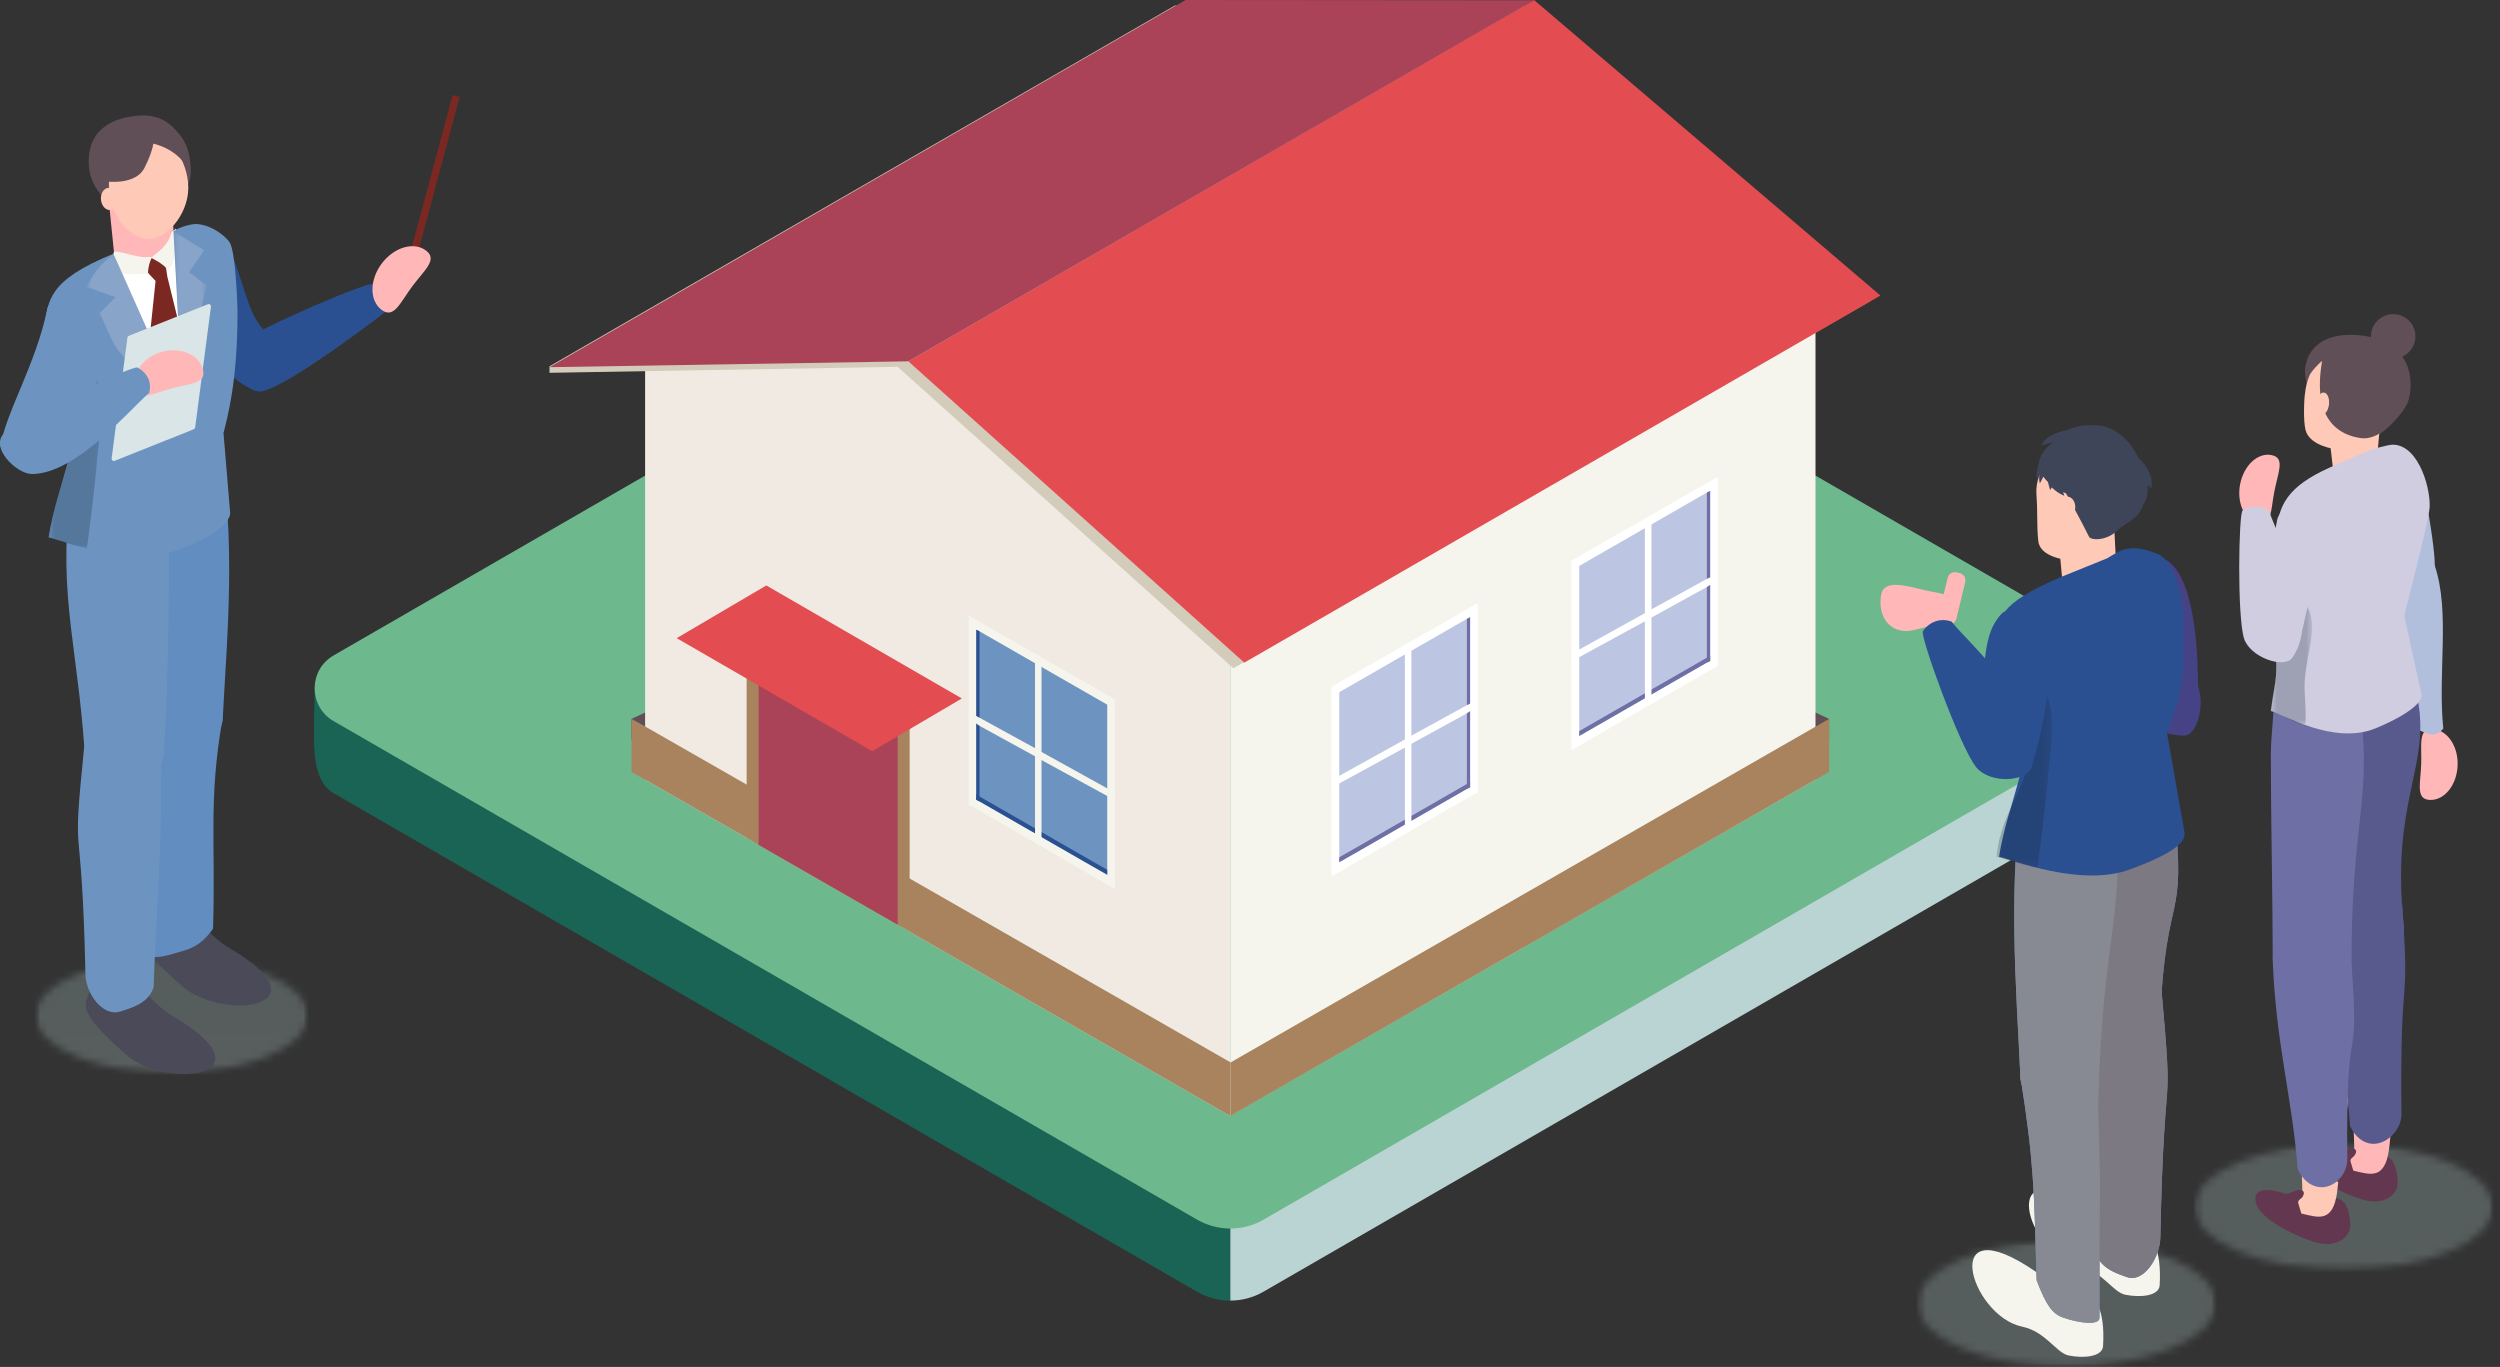 <svg width="342" height="187" viewBox="0 0 342 187" fill="none" xmlns="http://www.w3.org/2000/svg">
<rect x="0" y="0" width="342" height="187" fill="#333333" stroke="none"/>
<g opacity="0.26">
<mask id="mask0_14_5143" style="mask-type:luminance" maskUnits="userSpaceOnUse" x="4" y="131" width="39" height="16">
<path d="M42.12 131.06H4.86V146.8H42.12V131.06Z" fill="white"/>
</mask>
<g mask="url(#mask0_14_5143)">
<mask id="mask1_14_5143" style="mask-type:luminance" maskUnits="userSpaceOnUse" x="4" y="131" width="39" height="16">
<path d="M42.12 138.93C42.12 143.28 33.78 146.8 23.49 146.8C13.2 146.8 4.86 143.28 4.86 138.93C4.86 134.58 13.2 131.06 23.49 131.06C33.78 131.06 42.12 134.58 42.12 138.93Z" fill="white"/>
</mask>
<g mask="url(#mask1_14_5143)">
<path d="M42.121 130.673L4.693 131.072L4.865 147.201L42.292 146.802L42.121 130.673Z" fill="url(#paint0_linear_14_5143)"/>
</g>
</g>
</g>
<path d="M163.76 31.32L43.04 94.15C43.04 100.54 42.18 106.51 45.64 108.51L163.76 176.71C165.16 177.52 166.73 177.93 168.3 177.93V30.11C166.73 30.11 165.16 30.52 163.76 31.33" fill="#1A6455"/>
<path d="M293.57 94.16L172.85 31.32C171.44 30.51 169.88 30.1 168.31 30.1V177.92C169.88 177.92 171.45 177.51 172.85 176.7L290.97 108.5C294.43 106.5 293.57 101.12 293.57 94.15" fill="#BAD4D3"/>
<path d="M290.97 89.66L172.85 21.47C170.04 19.85 166.58 19.85 163.77 21.47L45.64 89.66C42.18 91.66 42.18 96.65 45.64 98.65L163.77 166.85C166.58 168.47 170.04 168.47 172.85 166.85L290.97 98.65C294.43 96.65 294.43 91.66 290.97 89.66Z" fill="#6EB88E"/>
<path d="M89.97 101.19H86.39V98.34L89.29 96.98L89.97 101.19Z" fill="#604F56"/>
<path d="M246.64 101.2H250.22V98.34L247.33 96.99L246.64 101.2Z" fill="#604F56"/>
<path d="M168.28 89.57V152.66L124.44 127.47V127.39L122.8 126.5L103.78 115.58L102.14 114.61L88.25 106.66V43.57L122.8 48.3L168.28 89.57Z" fill="#F1EAE3"/>
<path d="M248.36 43.58V106.65L208.33 129.62V129.65L168.3 152.62V89.55L248.36 43.58Z" fill="#F5F5ED"/>
<path d="M250.22 98.34V105.59L168.31 152.66V145.36L250.22 98.34Z" fill="#A8835E"/>
<path d="M168.28 145.3V152.66L124.44 127.47V127.39L122.8 126.5L103.78 115.58L102.14 114.61L88.25 106.66L86.39 105.62V98.34L88.25 99.38L102.14 107.33L103.78 108.29L122.8 119.22L124.44 120.18L168.28 145.3Z" fill="#A8835E"/>
<path d="M124.44 96.92V127.39L122.8 126.5L103.78 115.58L102.14 114.61V84.22L124.44 96.92Z" fill="#A8835E"/>
<path d="M122.8 97.74V126.5L103.78 115.58V86.89L122.8 97.74Z" fill="#AA4358"/>
<path d="M255.82 41.19L168.73 91.42L122.8 50.18L75.17 51V50.11L160.7 0.77H208.41L255.82 41.19Z" fill="#D3CCBA"/>
<path d="M257.24 40.43L170.22 90.65L124.26 49.43L209.86 0L257.24 40.43Z" fill="#E34D51"/>
<path d="M162.19 0L75.17 50.23L124.25 49.43L209.87 0.04L162.19 0Z" fill="#AA4358"/>
<path d="M152.51 95.66V121.6L149.02 119.59L142.48 115.8L141.59 115.28L133.05 110.37L132.52 110.15V84.22L133.05 84.51L141.59 89.42L142.48 89.94L152.51 95.66Z" fill="#F5F5ED"/>
<path d="M151.47 96.4V119.66L148.35 117.88L134 109.63L133.56 109.41V86.15L134 86.37L151.47 96.4Z" fill="#6D94C1"/>
<path d="M134 86.37V109.63L133.56 109.41V86.15L134 86.37Z" fill="#2B5091"/>
<path d="M151.47 118.99V119.66L148.35 117.88L134 109.63L133.56 109.41V108.66L134 108.96L151.47 118.99Z" fill="#2B5091"/>
<path d="M142.48 89.94V115.8L141.59 115.28V89.42L142.48 89.94Z" fill="#F5F5ED"/>
<path d="M152.51 108.44V109.48L151.47 108.89L142.48 103.98L141.59 103.46L134.01 99.3L133.57 99L132.52 98.48V97.37L133.57 97.96L134.01 98.19L141.59 102.35L142.48 102.87L151.47 107.85L152.51 108.44Z" fill="#F5F5ED"/>
<path d="M182.16 93.95V119.88L185.65 117.88L192.19 114.09L193.08 113.57L201.63 108.66L202.15 108.44V82.51L201.63 82.8L193.08 87.71L192.19 88.23L182.16 93.95Z" fill="white"/>
<path d="M183.21 94.69V117.95L186.33 116.17L200.67 107.92L201.11 107.7V84.44L200.67 84.66L183.21 94.69Z" fill="#BCC6E2"/>
<path d="M200.67 84.66V107.92L201.11 107.7V84.44L200.67 84.66Z" fill="#6E6FA4"/>
<path d="M183.21 117.28V117.95L186.33 116.17L200.67 107.92L201.11 107.7V106.95L200.67 107.25L183.21 117.28Z" fill="#6E6FA4"/>
<path d="M192.19 88.23V114.09L193.08 113.57V87.71L192.19 88.23Z" fill="white"/>
<path d="M182.16 106.73V107.77L183.2 107.18L192.19 102.27L193.08 101.75L200.66 97.59L201.11 97.29L202.15 96.77V95.66L201.11 96.25L200.66 96.48L193.08 100.64L192.19 101.16L183.2 106.14L182.16 106.73Z" fill="white"/>
<path d="M214.99 76.67V102.61L218.48 100.6L225.02 96.81L225.92 96.29L234.46 91.39L234.98 91.17V65.23L234.46 65.53L225.92 70.43L225.02 70.95L214.99 76.67Z" fill="white"/>
<path d="M216.04 77.42V100.67L219.16 98.89L233.5 90.64L233.95 90.42V67.16L233.5 67.38L216.04 77.42Z" fill="#BCC6E2"/>
<path d="M233.5 67.38V90.64L233.95 90.42V67.16L233.5 67.38Z" fill="#6E6FA4"/>
<path d="M216.04 100.01V100.68L219.16 98.89L233.5 90.64L233.95 90.42V89.68L233.5 89.97L216.04 100.01Z" fill="#6E6FA4"/>
<path d="M225.02 70.95V96.81L225.92 96.29V70.43L225.02 70.95Z" fill="white"/>
<path d="M214.99 89.46V90.5L216.03 89.9L225.02 85L225.92 84.48L233.49 80.31L233.94 80.02L234.98 79.5V78.38L233.94 78.98L233.49 79.2L225.92 83.36L225.02 83.88L216.03 88.86L214.99 89.46Z" fill="white"/>
<path d="M131.58 95.55L119.32 102.76L92.57 87.3L104.83 80.09L131.58 95.55Z" fill="#E34D51"/>
<path d="M62.4 13.14L55.44 39.07" stroke="#7A2821" stroke-miterlimit="10"/>
<path d="M32.26 47.22C35.2 44.96 50.96 38.16 51.28 38.86C51.7 39.79 52.32 41.74 52.76 42.65C49.51 45.16 36.69 54.7 35.08 53.45C34.09 53.67 29.74 49.17 32.26 47.22Z" fill="#2B5091"/>
<path d="M58.26 34.26C59.94 35.5 58.06 36.94 56.39 39.18C54.72 41.43 53.9 43.64 52.22 42.4C50.54 41.16 50.53 38.33 52.2 36.08C53.87 33.83 56.58 33.02 58.26 34.26Z" fill="#FFB8B7"/>
<path d="M28.58 101.2C30.64 95.24 31.37 75.42 29.57 73.1C28.81 72.12 20.45 75.89 19.39 75.95C18.36 82.91 20.32 95.42 21.49 101.16C21.82 102.59 27.05 105.61 28.58 101.2Z" fill="#FFB8B7"/>
<path d="M20.25 107.28C22.29 101.31 22.93 81.49 21.12 79.17C20.36 78.19 12.02 81.99 10.96 82.07C9.96 89.04 11.97 101.54 13.16 107.27C13.5 108.7 18.74 111.7 20.25 107.27" fill="#FFC9B7"/>
<path d="M24.84 134.85C18.1 128.91 19.17 128.13 19.9 126.2C22.7 118.81 27.12 127.19 31.11 129.52C45.27 137.79 30.51 139.85 24.83 134.84" fill="#4A4A59"/>
<path d="M29.14 127.05C27.26 129.74 25.48 129.93 24.04 130.38C21.65 131.13 19.28 131.49 19.22 128.8C18.67 104.64 18.94 117.84 19.47 100.22C19.47 100.22 30.8 96.31 30.45 98.3C28.47 109.43 29.53 115.69 29.14 127.05Z" fill="#618DC1"/>
<path d="M30.45 98.67C29.77 100.7 29.79 102.8 26.72 104.21C23.46 105.7 19.43 103.53 19.37 101.15C18.82 79.84 15.26 77.59 17.22 62.64L29.85 59.81C32.42 73.59 31.04 87.16 30.45 98.67Z" fill="#618DC1"/>
<path d="M17.22 144.25C10.48 138.31 11.55 137.53 12.28 135.6C15.08 128.21 19.5 136.59 23.49 138.92C37.65 147.19 22.89 149.25 17.21 144.24" fill="#4A4A59"/>
<path d="M22.42 103.25C21.77 105.28 21.78 107.38 18.83 108.79C15.69 110.28 11.87 108.1 11.75 105.73C10.91 88.76 7.79 82.17 9.67 67.22L22.73 60.97C22.88 62.67 23.14 64.4 23.14 66.19C23.14 77.85 23.14 91.55 22.41 103.25" fill="#6D94C1"/>
<path d="M21.03 134.99C20.38 137.29 17.83 137.93 16.44 138.38C14.14 139.13 11.75 136.01 11.69 133.31C11.16 109.15 9.76 119.73 11.52 102.12C11.52 102.12 22.06 103.2 22.06 105.24C22.06 118.46 21.4 123.63 21.02 134.99" fill="#6D94C1"/>
<path d="M24.62 18.46C23.24 16.75 21.67 15.39 18.11 15.91C11.87 16.82 12.1 21.37 12.15 22.64C12.4 27.87 19.72 31.81 22.79 28.6C23.65 27.7 26.1 26.22 26.1 23.44C26.1 22.41 25.97 20.12 24.62 18.46Z" fill="#604F56"/>
<path d="M24.38 43.14C26.52 46.61 32.18 52.82 35.08 53.44C37.33 52.42 33.79 46.08 36.03 45.05C33.74 42.76 33.28 37.93 31.15 33.57C29.58 30.36 22.25 39.68 24.38 43.14Z" fill="#2B5091"/>
<path d="M32.09 40.43C31.46 43.83 30.02 53.59 29.53 55.6L28.22 63.09C28.22 63.09 30.99 65.84 23.63 69.04C16.17 72.28 10.8 68.29 9.07 67.96C10.22 60.57 11.14 61.52 9.8 54.55L6.6 47.01C6.6 42.57 8.51 39.03 13.21 36.85L14.4 36.3L23.48 32.09C24.38 31.67 25.35 31.46 26.28 31.43C30.59 31.43 32.53 38.08 32.09 40.45" fill="white"/>
<path d="M23.74 31.65L15.69 35.44L14.96 28.27L23.36 25.26L23.74 31.65Z" fill="#FFB8B7"/>
<path d="M25.73 25C26.11 28.93 22.99 32.35 21.02 32.64C18.06 33.07 15.32 29.97 14.94 26.04C14.56 22.11 16.67 18.69 19.65 18.4C22.63 18.11 25.35 21.07 25.73 25Z" fill="#FFC9B7"/>
<path d="M16.1 27.1C16.18 27.93 15.52 28.66 15.1 28.72C14.47 28.81 13.89 28.15 13.81 27.32C13.73 26.49 14.18 25.76 14.81 25.7C15.44 25.64 16.02 26.27 16.1 27.1Z" fill="#FFC9B7"/>
<path d="M13.19 24.53C12.97 24.65 18.29 25.85 19.76 22.97C20.9 20.73 21.12 19.28 20.97 19.09C17.03 14.15 14.52 23.81 13.19 24.53Z" fill="#604F56"/>
<path d="M25.58 22.78C23.07 19.11 19 19.6 19.23 19.16C21.54 14.57 27.35 25.37 25.58 22.78Z" fill="#604F56"/>
<path d="M23.74 31.65C23.73 32.14 23.36 33.48 21.72 35.01C20.61 35.32 17.59 35.29 15.51 35.14C15.51 35.14 22.97 31.68 23.74 31.64" fill="#FFB8B7"/>
<path d="M18.97 35.96L22.41 34.59L22.89 37.84L27.72 57.56L19.35 56.94L21.28 38.44L18.97 35.96Z" fill="#7A2821"/>
<path d="M20.78 35.25C18.46 35.25 17.06 34.44 15.59 34.41C15.59 34.72 14.88 36.06 14.96 36.28C15.58 37.99 18.64 37.36 20.33 37.5C20.17 37.63 20.25 36.21 20.77 35.25" fill="#F5F5ED"/>
<path d="M20.65 35.26C21.49 34.55 22.97 33.7 23.47 31.78L24.05 31.29C25.39 33.3 23.06 37.08 22.99 36.97C22.39 36.07 20.75 35.32 20.64 35.25" fill="#F5F5ED"/>
<path d="M30.59 59.19C31.08 57.18 32.49 52.33 32.49 42.86C32.49 41.35 32.21 34.41 31.42 33.16C30.97 32.43 28.92 30.64 26.64 30.64C24.7 30.89 23.73 31.65 23.73 31.65L25.04 56.1L15.5 34.72C6.28 38.47 6.72 41.26 6.04 44.58C5.8 45.77 6.02 47.02 6.65 48.06L9.97 53.58C11.31 60.55 7.8 66.13 6.65 73.52C8.38 73.86 17.63 77.69 24.35 75.23C31.2 72.72 31.49 70.5 31.49 70.25L30.57 59.18L30.59 59.19Z" fill="#6D94C1"/>
<g opacity="0.26">
<mask id="mask2_14_5143" style="mask-type:luminance" maskUnits="userSpaceOnUse" x="6" y="48" width="8" height="28">
<path d="M13.85 48.91H6.67V75.02H13.85V48.91Z" fill="white"/>
</mask>
<g mask="url(#mask2_14_5143)">
<path d="M12.44 50.53C10.74 52.69 7.61 46.91 7.68 49.69L10.52 56.59C10.39 62.08 7.51 67.54 6.68 73.52C7.47 73.68 9.02 74.39 11.88 75.02C12.11 73.52 13.06 65.82 13.16 64.31C13.49 59.48 14.89 53.6 12.44 50.53Z" fill="#112232"/>
</g>
</g>
<g opacity="0.53">
<mask id="mask3_14_5143" style="mask-type:luminance" maskUnits="userSpaceOnUse" x="11" y="34" width="15" height="23">
<path d="M25.05 34.72H11.87V56.1H25.05V34.72Z" fill="white"/>
</mask>
<g mask="url(#mask3_14_5143)">
<path d="M15.51 34.72C15.04 35.12 13.77 36.28 13.25 36.97C12.69 37.71 12.1 38.74 11.87 39.29C13.02 39.53 14.67 40.37 15.82 40.62L13.61 42.89C14.07 43.35 15.25 47.1 16.59 48.44C17.59 49.44 20.66 53.55 25.06 56.11C22.52 50.89 17.92 39.77 15.52 34.73" fill="#A1B1D0"/>
</g>
</g>
<g opacity="0.53">
<mask id="mask4_14_5143" style="mask-type:luminance" maskUnits="userSpaceOnUse" x="23" y="31" width="6" height="26">
<path d="M28.22 31.65H23.74V56.11H28.22V31.65Z" fill="white"/>
</mask>
<g mask="url(#mask4_14_5143)">
<path d="M23.74 31.65L27.93 34.25L25.86 37.23L28.23 39.02C28.08 39.8 27.91 40.6 27.72 41.4C26.91 44.87 26.23 53.2 25.06 56.11C24.66 50.45 24.15 37.32 23.75 31.66" fill="#A1B1D0"/>
</g>
</g>
<path d="M13.1 52.65C11.67 55.69 7.27 62.07 5.93 64.01C3.88 63.41 2.12 61.66 0.06 61.05C0.83 56.31 4.93 49.83 6.5 42.14C7.09 39.27 14.52 49.62 13.1 52.65Z" fill="#6D94C1"/>
<path d="M26.51 58.72L15.69 63.04C15.47 63.13 15.24 62.95 15.27 62.71L17.43 46.19C17.44 46.08 17.52 45.99 17.62 45.94L28.44 41.62C28.66 41.53 28.89 41.71 28.86 41.94L26.7 58.46C26.69 58.57 26.61 58.66 26.51 58.7" fill="#DAE5E7"/>
<path d="M18.56 53C19.1 55 20.99 53.81 23.53 53.12C26.07 52.43 28.29 52.5 27.75 50.5C27.21 48.5 24.71 47.44 22.17 48.13C19.63 48.82 18.02 51 18.56 53Z" fill="#FFB8B7"/>
<path d="M0.69 59.16C3.32 56.88 18.17 49.95 18.8 50.28C20.19 51.01 20.8 52.34 20.4 53.75C17.49 56.28 10.47 64.76 4.41 64.85C2.29 64.88 -1.58 61.12 0.68 59.16" fill="#6D94C1"/>
<g opacity="0.26">
<mask id="mask5_14_5143" style="mask-type:luminance" maskUnits="userSpaceOnUse" x="262" y="169" width="42" height="18">
<path d="M303.15 169.69H262.32V186.94H303.15V169.69Z" fill="white"/>
</mask>
<g mask="url(#mask5_14_5143)">
<mask id="mask6_14_5143" style="mask-type:luminance" maskUnits="userSpaceOnUse" x="262" y="169" width="42" height="18">
<path d="M303.15 178.32C303.15 183.08 294.01 186.94 282.73 186.94C271.45 186.94 262.31 183.08 262.31 178.32C262.31 173.56 271.45 169.7 282.73 169.7C294.01 169.7 303.15 173.56 303.15 178.32Z" fill="white"/>
</mask>
<g mask="url(#mask6_14_5143)">
<path d="M303.137 169.262L262.129 169.698L262.317 187.377L303.325 186.941L303.137 169.262Z" fill="url(#paint1_linear_14_5143)"/>
</g>
</g>
</g>
<g opacity="0.26">
<mask id="mask7_14_5143" style="mask-type:luminance" maskUnits="userSpaceOnUse" x="300" y="156" width="42" height="18">
<path d="M341.05 156.49H300.22V173.74H341.05V156.49Z" fill="white"/>
</mask>
<g mask="url(#mask7_14_5143)">
<mask id="mask8_14_5143" style="mask-type:luminance" maskUnits="userSpaceOnUse" x="300" y="156" width="42" height="18">
<path d="M341.05 165.11C341.05 169.87 331.91 173.73 320.63 173.73C309.35 173.73 300.21 169.87 300.21 165.11C300.21 160.35 309.35 156.49 320.63 156.49C331.91 156.49 341.05 160.35 341.05 165.11Z" fill="white"/>
</mask>
<g mask="url(#mask8_14_5143)">
<path d="M341.044 156.049L300.037 156.486L300.225 174.165L341.233 173.728L341.044 156.049Z" fill="url(#paint2_linear_14_5143)"/>
</g>
</g>
</g>
<path d="M284.38 173.19C287.6 173.86 289.02 176.78 290.74 177.12C292.83 177.54 295.35 177.29 295.44 175.84C296.03 165.72 290.06 168.3 286.26 165.68C272.8 156.41 277.21 171.69 284.38 173.18" fill="#F5F5ED"/>
<path d="M276.64 181.49C279.86 182.16 281.28 185.08 283 185.43C285.09 185.85 287.61 185.6 287.7 184.15C288.29 174.03 282.32 176.61 278.52 173.99C265.06 164.72 269.47 180 276.64 181.49Z" fill="#F5F5ED"/>
<path d="M287.29 141.1C285.33 134.65 284.71 113.23 286.45 110.73C287.18 109.67 295.22 113.78 296.24 113.86C297.21 121.39 295.27 134.9 294.12 141.1C293.8 142.65 288.75 145.88 287.3 141.1" fill="#618DC1"/>
<path d="M285.21 136.74C285.84 138.93 285.83 141.2 288.67 142.72C291.69 144.33 295.37 141.98 295.49 139.41C296.3 121.08 299.21 126.85 297.4 110.69L287.46 107.82C287.32 109.66 284.51 94.75 284.51 96.69C284.51 109.29 284.51 124.09 285.21 136.73" fill="#618DC1"/>
<path d="M286.55 171.05C287.18 173.53 289.63 174.23 290.97 174.71C293.19 175.52 295.48 172.15 295.54 169.24C296.05 143.14 297.4 154.57 295.7 135.53C295.7 135.53 285.55 136.7 285.55 138.9C285.55 153.18 286.19 158.78 286.55 171.05Z" fill="#618DC1"/>
<path d="M278.19 150.45C276.2 144 275.51 122.59 277.24 120.08C277.97 119.02 286.02 123.09 287.04 123.16C288.03 130.68 286.15 144.2 285.02 150.41C284.7 151.96 279.67 155.22 278.2 150.45" fill="#FFB8B7"/>
<path d="M278.61 175.14C279.92 178.61 280.81 179.74 282.19 180.23C284.49 181.04 287.21 181.35 287.21 180.27C287.21 154.16 287.48 168.42 286.97 149.39C286.97 149.39 276.06 145.16 276.4 147.31C278.3 159.33 278.24 162.86 278.61 175.13" fill="#618DC1"/>
<path d="M276.4 147.72C277.05 149.91 277.04 152.18 279.99 153.7C283.13 155.31 287.01 152.96 287.07 150.39C287.6 127.36 291.03 124.94 289.15 108.78L276.99 105.72C274.52 120.61 275.85 135.27 276.41 147.71" fill="#618DC1"/>
<path d="M287.29 141.1C285.33 134.65 284.71 113.23 286.45 110.73C287.18 109.67 295.22 113.78 296.24 113.86C297.21 121.39 295.27 134.9 294.12 141.1C293.8 142.65 288.75 145.88 287.3 141.1" fill="#618DC1"/>
<path d="M285.21 136.74C285.84 138.93 285.83 141.2 288.67 142.72C291.69 144.33 295.37 141.98 295.49 139.41C296.3 121.08 299.21 126.85 297.4 110.69L287.46 107.82C287.32 109.66 284.51 94.75 284.51 96.69C284.51 109.29 284.51 124.09 285.21 136.73" fill="#7D7983"/>
<path d="M286.55 171.05C287.18 173.53 289.63 174.23 290.97 174.71C293.19 175.52 295.48 172.15 295.54 169.24C296.05 143.14 297.4 154.57 295.7 135.53C295.7 135.53 285.55 136.7 285.55 138.9C285.55 153.18 286.19 158.78 286.55 171.05Z" fill="#7D7983"/>
<path d="M278.19 150.45C276.2 144 275.51 122.59 277.24 120.08C277.97 119.02 286.02 123.09 287.04 123.16C288.03 130.68 286.15 144.2 285.02 150.41C284.7 151.96 279.67 155.22 278.2 150.45" fill="#FFB8B7"/>
<path d="M278.61 175.14C279.92 178.61 280.81 179.74 282.19 180.23C284.49 181.04 287.21 181.35 287.21 180.27C287.21 154.16 287.48 168.42 286.97 149.39C286.97 149.39 276.06 145.16 276.4 147.31C278.3 159.33 278.24 162.86 278.61 175.13" fill="#878993"/>
<path d="M276.4 147.72C277.05 149.91 277.04 152.18 279.99 153.7C283.13 155.31 287.01 152.96 287.07 150.39C287.6 127.36 291.03 124.94 289.15 108.78L276.99 105.72C274.52 120.61 275.85 135.27 276.41 147.71" fill="#878993"/>
<path d="M266.4 85.37L265.99 85.27C265.44 85.14 265.1 84.59 265.24 84.04L266.44 79.05C266.57 78.5 267.12 78.16 267.67 78.3L268.09 78.4C268.64 78.53 268.97 79.08 268.84 79.63L267.64 84.62C267.51 85.17 266.96 85.5 266.41 85.37" fill="#FFB8B7"/>
<path d="M267.05 83.22C268.16 81.31 265.5 81.26 263.13 80.7C260.76 80.14 257.69 79.18 257.33 81.41C256.8 84.72 258.93 86.9 261.8 86.19C264.38 85.55 265.75 85.48 267.06 83.22" fill="#FFB8B7"/>
<path d="M279.66 63.76C281.15 71.94 285.86 71.89 288.92 71.65C294.43 71.21 296.06 58.77 282.72 60.01C279.79 60.28 278.75 62.95 278.59 64.96C278.56 65.3 279.03 66.61 279.13 66.3C279.59 64.78 279.67 63.76 279.67 63.76" fill="#3E4559"/>
<path d="M278.59 67.76C278.77 70.22 278.61 71.89 278.84 74.02C279.05 76 281.91 76.5 283.04 76.67C286.04 77.1 288.81 73.97 289.19 69.99C289.57 66.01 287.44 62.56 284.42 62.27C281.41 61.98 278.29 63.78 278.59 67.77" fill="#FFC9B7"/>
<path d="M299.67 92.27C296.72 89.52 280.4 81.94 279.67 82.33C278.08 83.2 277.35 84.79 277.78 86.48C281.05 89.53 291.16 100.64 298.84 100.63C300.84 100.63 302.21 94.64 299.68 92.28" fill="#454285"/>
<path d="M288.16 82.98C289.29 86.64 291.94 95.51 293.12 97.89C295.4 97.49 298.43 94.82 300.71 94.42C300.67 91.33 300.67 79.55 296.51 76.71C295.21 75.82 287.03 79.34 288.15 82.98" fill="#454285"/>
<path d="M289.55 78.5L282.39 82.32L281.73 75.08L289.22 72.04L289.55 78.5Z" fill="#FFC9B7"/>
<path d="M296.4 100.07C299.18 94.53 298.63 89.18 298.72 86.2C298.84 81.63 297.32 76.66 295.22 75.81C291.4 74.26 290.26 75.18 288.27 76.37L281.95 78.93C273.1 82.71 273.52 84.57 272.85 87.92C272.61 89.13 272.83 90.4 273.47 91.46L276.83 97.04C278.19 104.09 274.63 109.73 273.47 117.21C275.22 117.55 284.58 121.43 291.37 118.94C298.29 116.4 298.94 114.91 298.84 113.9L296.41 100.06L296.4 100.07Z" fill="#2B5091"/>
<g opacity="0.26">
<mask id="mask9_14_5143" style="mask-type:luminance" maskUnits="userSpaceOnUse" x="273" y="92" width="8" height="27">
<path d="M280.72 92.33H273.09V118.73H280.72V92.33Z" fill="white"/>
</mask>
<g mask="url(#mask9_14_5143)">
<path d="M279.29 93.97C277.57 96.15 274.41 90.31 274.47 93.12L277.34 100.1C278.67 107.12 273.93 109.73 273.09 117.22C273.89 117.38 275.82 118.1 278.72 118.74C278.95 117.22 279.91 109.44 280.02 107.91C280.35 103.03 281.77 97.08 279.29 93.97Z" fill="#112232"/>
</g>
</g>
<path d="M280.7 87.25C280.18 97.64 279.07 100.76 277.93 104.85C275.63 105.08 272.79 102.06 270.48 102.29C271.95 93.31 270.48 87.3 273.93 83.85C274.71 83.07 280.91 83.02 280.7 87.25Z" fill="#2B5091"/>
<path d="M270.29 104.88C268.06 102.04 262.62 86.96 263.05 86.35C263.97 85.01 265.48 84.51 266.97 85.03C269.44 88.18 280.02 97.16 277.93 104.86C277.36 106.96 272.21 107.33 270.29 104.89" fill="#2B5091"/>
<path d="M292.6 62.74C292.34 62.18 290.21 57.73 285.91 58.21C285.81 58.05 282.28 58.24 280.8 60.54C279.01 61.95 278.7 63.29 279.12 64.43C278.95 65 278.89 65.57 279.04 66.1C279.06 66.16 279.25 65.75 279.53 65.21C279.71 65.47 279.92 65.71 280.15 65.93C280.15 65.94 280.17 65.95 280.17 65.97C280.24 66.29 280.33 66.63 280.45 67C280.47 67.05 280.55 66.92 280.7 66.68C281.1 67.1 281.63 67.5 282.38 67.82C282.42 67.84 282.35 67.63 282.23 67.32C282.37 67.38 282.5 67.44 282.63 67.49C282.63 67.49 284.88 71.56 285.78 73.43C286.01 73.91 288.15 74.09 289.78 72.46C290.87 71.38 292.44 71.21 293.23 68.99C293.93 67.93 293.82 66.98 293.78 66.34C294.1 66.68 294.29 66.86 294.31 66.72C294.69 64.58 292.7 62.68 292.58 62.74" fill="#3E4559"/>
<path d="M287.76 58.73C290.64 60.96 284.57 62.18 283.88 60.44C283.37 59.45 279.18 61.1 279.27 60.9C280.71 57.93 287.79 58.57 287.75 58.74" fill="#3E4559"/>
<path d="M281.57 69.36C281.49 70.2 282.16 70.94 282.58 71C283.22 71.09 283.81 70.43 283.89 69.58C283.97 68.74 283.52 68 282.88 67.94C282.24 67.88 281.65 68.51 281.57 69.36Z" fill="#FFC9B7"/>
<path d="M322.91 164.02C325.99 165.07 328.13 163.51 328.01 161.62C327.6 155.45 323.92 159.47 321.05 158.22C314.12 155.21 314.48 158.45 315.79 159.95C317.26 161.63 320.29 163.13 322.91 164.03" fill="#633750"/>
<path d="M316.41 169.84C319.49 170.89 321.63 169.33 321.51 167.44C321.1 161.27 317.42 165.29 314.55 164.04C307.62 161.03 307.98 164.27 309.29 165.77C310.76 167.45 313.79 168.95 316.41 169.85" fill="#633750"/>
<path d="M319.38 129.81C320.49 138.84 322.07 151.03 322.07 157.84C322.07 158.34 319.48 157.35 319.48 157.67C319.48 159.4 320.32 159.81 322.89 160.37C324.72 160.77 326.48 161.01 326.89 156.6C327.48 150.18 330.3 137.51 326.82 127.05C326.43 125.74 318.83 125.29 319.39 129.8" fill="#FFB8B7"/>
<path d="M312.28 135.68C313.39 144.71 314.97 156.9 314.97 163.71C314.97 164.21 312.38 163.22 312.38 163.54C312.38 165.27 313.22 165.68 315.79 166.24C317.62 166.64 319.38 166.88 319.79 162.47C320.38 156.05 323.2 143.38 319.72 132.92C319.33 131.61 311.73 131.16 312.29 135.67" fill="#FFC9B7"/>
<path d="M314.41 164.63L314.84 166.07C314.5 167.29 313.81 167.66 312.58 167.32L312.2 167.21C310.98 166.87 310.26 165.6 310.61 164.38L310.91 163.33C310.91 163.59 312.54 163.57 313.76 163C314.69 162.52 315.56 162.86 314.98 163.71C314.71 164.11 314.28 164.17 314.42 164.63" fill="#633750"/>
<path d="M321.57 158.94L322 160.38C321.66 161.6 320.97 161.97 319.74 161.63L319.36 161.52C318.14 161.18 317.42 159.91 317.77 158.69L318.06 157.64C318.06 157.9 319.69 157.88 320.91 157.31C321.84 156.83 322.71 157.17 322.13 158.02C321.86 158.42 321.43 158.48 321.57 158.94Z" fill="#633750"/>
<path d="M330.43 46.01C330.43 47.69 329.07 49.05 327.39 49.05C325.71 49.05 324.35 47.69 324.35 46.01C324.35 44.33 325.71 42.97 327.39 42.97C329.07 42.97 330.43 44.33 330.43 46.01Z" fill="#604F56"/>
<path d="M308.94 71.59C310.82 71.98 310.63 69.76 311.14 67.19C311.64 64.61 312.64 62.64 310.76 62.26C308.88 61.87 306.96 63.65 306.45 66.23C305.95 68.81 307.06 71.21 308.94 71.59Z" fill="#FFB8B7"/>
<path d="M332.75 99.74C330.76 99.67 331.31 101.86 331.22 104.54C331.13 107.22 330.43 109.36 332.42 109.43C334.41 109.5 336.1 107.39 336.2 104.71C336.3 102.03 334.75 99.81 332.75 99.74Z" fill="#FFB8B7"/>
<path d="M327.09 80.41C326.79 83.94 330.3 99.57 330.96 99.89C332.39 100.59 333.32 100.83 334.24 99.66C333.47 91.9 335.2 83.79 333.09 77.42C332.79 76.5 327.35 77.38 327.09 80.42" fill="#B1BFDD"/>
<path d="M318.72 128.42C316.87 122.47 316.29 102.74 317.93 100.43C318.62 99.46 326.19 103.24 327.15 103.31C328.06 110.25 326.24 122.69 325.15 128.41C324.85 129.84 320.09 132.82 318.72 128.41" fill="#FFC9B7"/>
<path d="M317.59 124.82C318.35 126.8 318.41 128.9 321.56 130.16C324.9 131.5 329.12 129.14 328.86 126.78C326.94 109.43 332.71 104.84 330.65 95.21L315.69 82.77C315.6 84.47 315.38 86.2 315.45 87.99C315.88 99.59 316.39 113.22 317.59 124.82Z" fill="#58598C"/>
<path d="M321.49 154.04C322.07 155.24 322.81 155.94 323.66 156.28C326 157.2 328.55 154.75 328.52 152.38C328.29 131.15 329.72 139.13 328.61 123.69C328.61 123.69 318 123.49 318.07 125.28C318.5 136.88 320.73 144.1 321.5 154.05" fill="#58598C"/>
<path d="M323.29 71.32C324.36 74.56 326.85 82.44 327.97 84.55C330.12 84.19 330.94 77.77 333.09 77.41C333.05 74.66 332.06 68.98 331.2 65.01C330.57 62.09 322.23 68.08 323.29 71.31" fill="#B1BFDD"/>
<path d="M313.31 134.33C311.46 128.38 310.88 108.65 312.52 106.34C313.21 105.37 320.78 109.15 321.74 109.22C322.65 116.16 320.83 128.6 319.74 134.32C319.44 135.75 314.68 138.73 313.31 134.32" fill="#FFC9B7"/>
<path d="M310.91 131.19C311.67 133.17 311.26 134.81 314.41 136.07C317.76 137.41 321.74 135.06 321.71 132.69C321.48 111.46 324.99 109.07 322.46 94.28L311.29 93.71C311.19 95.41 310.65 101.28 310.65 103.07C310.65 111.92 310.91 123.36 310.91 131.19Z" fill="#6E6FA4"/>
<path d="M314.33 159.96C314.91 161.16 315.65 161.86 316.5 162.2C318.84 163.12 321.14 160.91 321.11 158.55C320.88 137.32 322.81 147.51 321.7 132.07C321.7 132.07 310.84 129.41 310.9 131.19C311.33 142.79 313.56 150.01 314.33 159.96Z" fill="#6E6FA4"/>
<path d="M315.37 51.5C315.8 54.23 317.09 59.38 317.96 60.26C321.08 63.38 327.14 59.03 329.2 55.45C330.12 53.85 330.98 46.75 322.98 45.89C316.28 45.18 315.04 49.4 315.37 51.5Z" fill="#604F56"/>
<path d="M319.35 65.84L325.01 64.59L325.65 57.46L318.62 59.44L319.35 65.84Z" fill="#FFC9B7"/>
<path d="M315.3 53.94C315.13 55.71 315.12 58.3 315.52 59.19C316.29 60.91 318.92 61.39 320 61.55C322.95 61.98 325.68 58.89 326.05 54.98C326.43 51.06 324.32 47.66 321.36 47.38C318.39 47.09 315.68 50.04 315.31 53.95" fill="#FFC9B7"/>
<path d="M317.66 49.39C316.27 57.46 320 59.53 323 59.94C327.39 60.54 334.51 50.31 321.75 46.95C318.95 46.21 317.09 48.33 316.26 50.13C316.12 50.43 315.89 51.33 316.08 51.08C317.02 49.83 317.65 49.39 317.65 49.39" fill="#604F56"/>
<path d="M328.91 84.27C329.34 82.27 331.78 73.19 332.33 69.81C332.71 67.46 331.04 60.83 327.31 60.83C326.5 60.86 324.12 61.59 324.12 61.59L318.62 64C313.12 66.48 311.47 69.08 311.47 73.32L310.8 85.53C311.96 92.47 311.23 92.54 310.65 97.26C312.14 97.6 319.25 102.05 325.07 99.6C330.99 97.11 331.3 95.46 331.3 95.21L328.91 84.27Z" fill="#D0CDE1"/>
<g opacity="0.26">
<mask id="mask10_14_5143" style="mask-type:luminance" maskUnits="userSpaceOnUse" x="310" y="78" width="7" height="22">
<path d="M316.31 78.69H310.65V99.13H316.31V78.69Z" fill="white"/>
</mask>
<g mask="url(#mask10_14_5143)">
<path d="M315.09 82.18C313.4 84.33 310.72 76.52 310.78 79.29L311.18 88.06C311.93 92.85 311.03 92.71 310.65 97.25C313.56 98.34 313.57 98.88 315.35 99.12C315.57 97.62 315.18 94.73 315.28 93.22C315.61 88.41 317.52 85.23 315.09 82.18Z" fill="#112232"/>
</g>
</g>
<path d="M311.49 71.28C309.98 79.7 308.08 82.79 307.66 86.68C309.58 87.59 312.77 86.34 314.69 87.25C316.15 81.48 316.47 77.88 318.35 73.57C319.73 70.39 312.17 67.45 311.48 71.28" fill="#D0CDE1"/>
<path d="M316.92 55.12C316.84 55.95 317.31 56.66 317.62 56.71C318.08 56.79 318.53 56.12 318.61 55.29C318.69 54.46 318.38 53.75 317.91 53.7C317.44 53.66 317 54.29 316.92 55.12Z" fill="#FFC9B7"/>
<path d="M306.98 87.32C306.03 84.29 306.25 70.2 306.79 69.83C307.96 69.02 309.36 69.08 310.43 69.96C311.49 73.32 317.69 84.31 313.58 89.99C312.46 91.54 307.79 89.93 306.98 87.33" fill="#D0CDE1"/>
<defs>
<linearGradient id="paint0_linear_14_5143" x1="24.784" y1="137.201" x2="25.134" y2="170.069" gradientUnits="userSpaceOnUse">
<stop stop-color="#BAD4D3"/>
<stop offset="0.21" stop-color="#C0D8D7"/>
<stop offset="0.51" stop-color="#D3E3E3"/>
<stop offset="0.87" stop-color="#F1F6F6"/>
<stop offset="1" stop-color="white"/>
</linearGradient>
<linearGradient id="paint1_linear_14_5143" x1="358.018" y1="7383.34" x2="358.401" y2="7419.35" gradientUnits="userSpaceOnUse">
<stop stop-color="#BAD4D3"/>
<stop offset="0.21" stop-color="#C0D8D7"/>
<stop offset="0.51" stop-color="#D3E3E3"/>
<stop offset="0.87" stop-color="#F1F6F6"/>
<stop offset="1" stop-color="white"/>
</linearGradient>
<linearGradient id="paint2_linear_14_5143" x1="395.916" y1="7370.13" x2="396.299" y2="7406.14" gradientUnits="userSpaceOnUse">
<stop stop-color="#BAD4D3"/>
<stop offset="0.21" stop-color="#C0D8D7"/>
<stop offset="0.51" stop-color="#D3E3E3"/>
<stop offset="0.87" stop-color="#F1F6F6"/>
<stop offset="1" stop-color="white"/>
</linearGradient>
</defs>
</svg>
